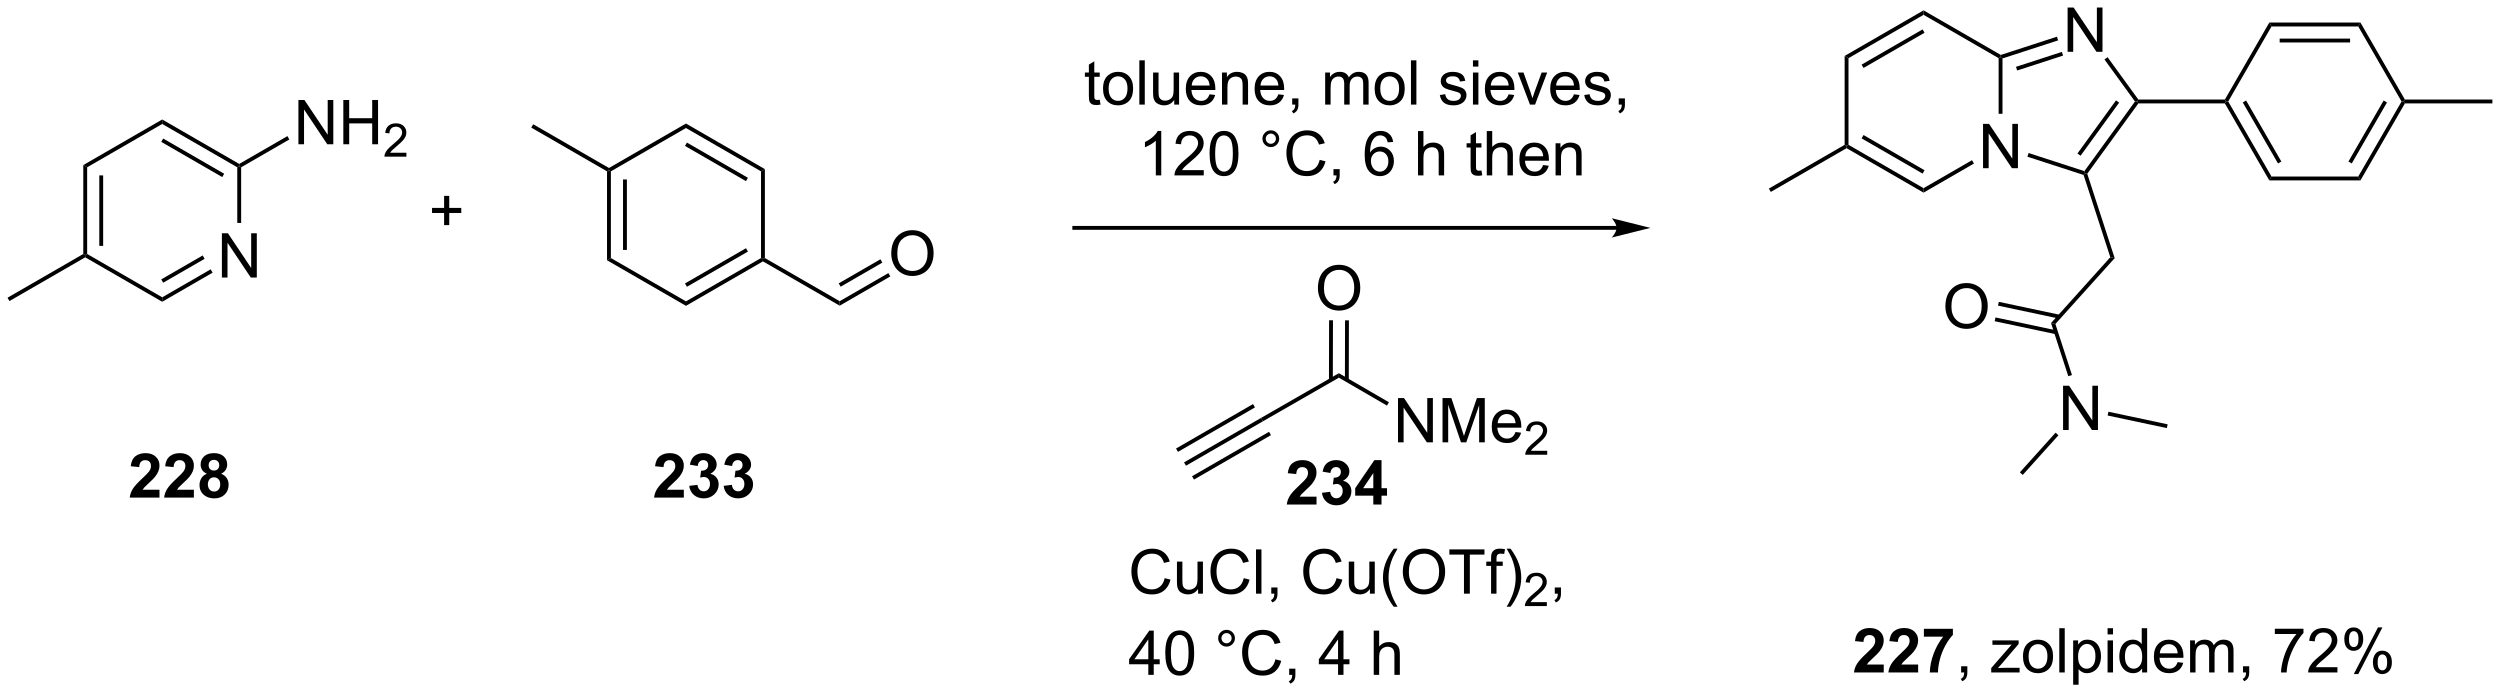 <?xml version="1.0" encoding="UTF-8"?>
<!DOCTYPE svg PUBLIC '-//W3C//DTD SVG 1.0//EN'
          'http://www.w3.org/TR/2001/REC-SVG-20010904/DTD/svg10.dtd'>
<svg stroke-dasharray="none" shape-rendering="auto" xmlns="http://www.w3.org/2000/svg" font-family="'Dialog'" text-rendering="auto" width="887" fill-opacity="1" color-interpolation="auto" color-rendering="auto" preserveAspectRatio="xMidYMid meet" font-size="12px" viewBox="0 0 887 246" fill="black" xmlns:xlink="http://www.w3.org/1999/xlink" stroke="black" image-rendering="auto" stroke-miterlimit="10" stroke-linecap="square" stroke-linejoin="miter" font-style="normal" stroke-width="1" height="246" stroke-dashoffset="0" font-weight="normal" stroke-opacity="1"
><!--Generated by the Batik Graphics2D SVG Generator--><defs id="genericDefs"
  /><g
  ><defs id="defs1"
    ><clipPath clipPathUnits="userSpaceOnUse" id="clipPath1"
      ><path d="M0.646 1.596 L333.249 1.596 L333.249 93.7 L0.646 93.7 L0.646 1.596 Z"
      /></clipPath
      ><clipPath clipPathUnits="userSpaceOnUse" id="clipPath2"
      ><path d="M31.995 33.891 L31.995 123.434 L355.35 123.434 L355.35 33.891 Z"
      /></clipPath
    ></defs
    ><g transform="scale(2.667,2.667) translate(-0.646,-1.596) matrix(1.029,0,0,1.029,-32.264,-33.264)"
    ><path d="M60.67 69.759 L60.67 64.032 L61.448 64.032 L64.456 68.527 L64.456 64.032 L65.183 64.032 L65.183 69.759 L64.404 69.759 L61.396 65.259 L61.396 69.759 L60.67 69.759 Z" stroke="none" clip-path="url(#clipPath2)"
    /></g
    ><g transform="matrix(2.743,0,0,2.743,-87.76,-92.96)"
    ><path d="M42.767 55.24 L43.267 55.528 L43.267 66.74 L43.017 66.884 L42.767 66.74 ZM44.837 56.579 L44.837 65.689 L45.337 65.689 L45.337 56.579 Z" stroke="none" clip-path="url(#clipPath2)"
    /></g
    ><g transform="matrix(2.743,0,0,2.743,-87.76,-92.96)"
    ><path d="M43.017 67.173 L43.017 66.884 L43.267 66.74 L52.976 72.345 L52.976 72.923 Z" stroke="none" clip-path="url(#clipPath2)"
    /></g
    ><g transform="matrix(2.743,0,0,2.743,-87.76,-92.96)"
    ><path d="M52.976 72.923 L52.976 72.345 L59.245 68.726 L59.495 69.159 ZM53.101 70.46 L58.46 67.367 L58.21 66.933 L52.851 70.027 Z" stroke="none" clip-path="url(#clipPath2)"
    /></g
    ><g transform="matrix(2.743,0,0,2.743,-87.76,-92.96)"
    ><path d="M63.185 62.725 L62.685 62.725 L62.685 55.528 L62.935 55.384 L63.185 55.528 Z" stroke="none" clip-path="url(#clipPath2)"
    /></g
    ><g transform="matrix(2.743,0,0,2.743,-87.76,-92.96)"
    ><path d="M62.935 55.095 L62.935 55.384 L62.685 55.528 L52.976 49.923 L52.976 49.345 ZM60.99 56.363 L53.101 51.808 L52.851 52.241 L60.74 56.796 Z" stroke="none" clip-path="url(#clipPath2)"
    /></g
    ><g transform="matrix(2.743,0,0,2.743,-87.76,-92.96)"
    ><path d="M52.976 49.345 L52.976 49.923 L43.267 55.528 L42.767 55.24 Z" stroke="none" clip-path="url(#clipPath2)"
    /></g
    ><g transform="matrix(2.743,0,0,2.743,-87.76,-92.96)"
    ><path d="M70.594 52.554 L70.594 46.827 L71.373 46.827 L74.381 51.322 L74.381 46.827 L75.107 46.827 L75.107 52.554 L74.329 52.554 L71.321 48.054 L71.321 52.554 L70.594 52.554 ZM76.403 52.554 L76.403 46.827 L77.161 46.827 L77.161 49.179 L80.137 49.179 L80.137 46.827 L80.895 46.827 L80.895 52.554 L80.137 52.554 L80.137 49.853 L77.161 49.853 L77.161 52.554 L76.403 52.554 Z" stroke="none" clip-path="url(#clipPath2)"
    /></g
    ><g transform="matrix(2.743,0,0,2.743,-87.76,-92.96)"
    ><path d="M84.561 53.646 L84.561 54.154 L81.721 54.154 Q81.716 53.963 81.784 53.787 Q81.891 53.498 82.129 53.217 Q82.37 52.935 82.821 52.566 Q83.52 51.992 83.766 51.656 Q84.012 51.32 84.012 51.021 Q84.012 50.709 83.788 50.494 Q83.565 50.277 83.204 50.277 Q82.823 50.277 82.594 50.506 Q82.366 50.734 82.364 51.138 L81.821 51.084 Q81.878 50.476 82.241 50.16 Q82.604 49.842 83.216 49.842 Q83.835 49.842 84.194 50.185 Q84.555 50.527 84.555 51.033 Q84.555 51.291 84.45 51.541 Q84.344 51.789 84.098 52.064 Q83.854 52.34 83.286 52.82 Q82.811 53.218 82.676 53.361 Q82.542 53.504 82.454 53.646 L84.561 53.646 Z" stroke="none" clip-path="url(#clipPath2)"
    /></g
    ><g transform="matrix(2.743,0,0,2.743,-87.76,-92.96)"
    ><path d="M63.185 55.528 L62.935 55.384 L62.935 55.095 L69.169 51.496 L69.419 51.929 Z" stroke="none" clip-path="url(#clipPath2)"
    /></g
    ><g transform="matrix(2.743,0,0,2.743,-87.76,-92.96)"
    ><path d="M110.511 56.053 L110.761 55.909 L111.011 56.053 L111.011 67.265 L110.511 67.553 ZM112.581 57.104 L112.581 66.214 L113.081 66.214 L113.081 57.104 Z" stroke="none" clip-path="url(#clipPath2)"
    /></g
    ><g transform="matrix(2.743,0,0,2.743,-87.76,-92.96)"
    ><path d="M110.511 67.553 L111.011 67.265 L120.721 72.87 L120.721 73.448 Z" stroke="none" clip-path="url(#clipPath2)"
    /></g
    ><g transform="matrix(2.743,0,0,2.743,-87.76,-92.96)"
    ><path d="M120.721 73.448 L120.721 72.87 L130.43 67.265 L130.68 67.409 L130.68 67.698 ZM120.846 70.985 L128.735 66.43 L128.485 65.997 L120.596 70.552 Z" stroke="none" clip-path="url(#clipPath2)"
    /></g
    ><g transform="matrix(2.743,0,0,2.743,-87.76,-92.96)"
    ><path d="M130.93 67.265 L130.68 67.409 L130.43 67.265 L130.43 56.053 L130.93 55.765 Z" stroke="none" clip-path="url(#clipPath2)"
    /></g
    ><g transform="matrix(2.743,0,0,2.743,-87.76,-92.96)"
    ><path d="M130.93 55.765 L130.43 56.053 L120.721 50.448 L120.721 49.87 ZM128.735 56.888 L120.846 52.333 L120.596 52.766 L128.485 57.321 Z" stroke="none" clip-path="url(#clipPath2)"
    /></g
    ><g transform="matrix(2.743,0,0,2.743,-87.76,-92.96)"
    ><path d="M120.721 49.87 L120.721 50.448 L111.011 56.053 L110.761 55.909 L110.761 55.62 Z" stroke="none" clip-path="url(#clipPath2)"
    /></g
    ><g transform="matrix(2.743,0,0,2.743,-87.76,-92.96)"
    ><path d="M110.761 55.62 L110.761 55.909 L110.511 56.053 L100.712 50.395 L100.962 49.962 Z" stroke="none" clip-path="url(#clipPath2)"
    /></g
    ><g transform="matrix(2.743,0,0,2.743,-87.76,-92.96)"
    ><path d="M130.68 67.698 L130.68 67.409 L130.93 67.265 L140.605 72.85 L140.605 73.428 Z" stroke="none" clip-path="url(#clipPath2)"
    /></g
    ><g transform="matrix(2.743,0,0,2.743,-87.76,-92.96)"
    ><path d="M147.276 66.702 Q147.276 65.275 148.042 64.47 Q148.808 63.663 150.019 63.663 Q150.81 63.663 151.446 64.043 Q152.084 64.421 152.417 65.098 Q152.753 65.775 152.753 66.634 Q152.753 67.506 152.401 68.194 Q152.05 68.881 151.404 69.236 Q150.761 69.59 150.013 69.59 Q149.206 69.59 148.568 69.199 Q147.933 68.806 147.605 68.131 Q147.276 67.454 147.276 66.702 ZM148.058 66.712 Q148.058 67.749 148.613 68.345 Q149.17 68.939 150.011 68.939 Q150.865 68.939 151.417 68.337 Q151.972 67.736 151.972 66.631 Q151.972 65.931 151.735 65.41 Q151.498 64.889 151.042 64.603 Q150.589 64.314 150.021 64.314 Q149.217 64.314 148.636 64.868 Q148.058 65.421 148.058 66.712 Z" stroke="none" clip-path="url(#clipPath2)"
    /></g
    ><g transform="matrix(2.743,0,0,2.743,-87.76,-92.96)"
    ><path d="M140.605 73.428 L140.605 72.85 L146.904 69.213 L147.154 69.647 ZM140.73 70.974 L146.123 67.86 L145.873 67.427 L140.48 70.541 Z" stroke="none" clip-path="url(#clipPath2)"
    /></g
    ><g transform="matrix(2.743,0,0,2.743,-87.76,-92.96)"
    ><path d="M241.099 63.116 L170.949 63.116 L170.699 63.116 L170.699 63.616 L170.949 63.616 L241.099 63.616 L241.349 63.616 L241.349 63.116 L241.099 63.116 ZM245.474 63.366 L240.474 62.116 C240.474 62.116 241.099 62.819 241.099 63.366 C241.099 63.913 240.474 64.616 240.474 64.616 Z" stroke="none" clip-path="url(#clipPath2)"
    /></g
    ><g transform="matrix(2.743,0,0,2.743,-87.76,-92.96)"
    ><path d="M185.398 94.129 L185.148 93.696 L195.105 87.948 L195.359 88.378 ZM184.363 92.337 L194.322 86.587 L194.072 86.154 L184.113 91.904 ZM186.433 95.922 L196.39 90.173 L196.14 89.74 L186.183 95.489 Z" stroke="none" clip-path="url(#clipPath2)"
    /></g
    ><g transform="matrix(2.743,0,0,2.743,-87.76,-92.96)"
    ><path d="M195.359 88.378 L195.105 87.948 L205.175 82.164 L205.174 82.742 Z" stroke="none" clip-path="url(#clipPath2)"
    /></g
    ><g transform="matrix(2.743,0,0,2.743,-87.76,-92.96)"
    ><path d="M202.464 71.179 Q202.464 69.752 203.229 68.947 Q203.995 68.14 205.206 68.14 Q205.998 68.14 206.633 68.52 Q207.271 68.897 207.604 69.575 Q207.94 70.252 207.94 71.111 Q207.94 71.983 207.589 72.671 Q207.237 73.358 206.591 73.713 Q205.948 74.067 205.201 74.067 Q204.393 74.067 203.756 73.676 Q203.12 73.283 202.792 72.608 Q202.464 71.931 202.464 71.179 ZM203.245 71.189 Q203.245 72.226 203.8 72.822 Q204.357 73.416 205.198 73.416 Q206.052 73.416 206.604 72.814 Q207.159 72.213 207.159 71.108 Q207.159 70.408 206.922 69.887 Q206.685 69.366 206.229 69.08 Q205.776 68.791 205.209 68.791 Q204.404 68.791 203.823 69.345 Q203.245 69.897 203.245 71.189 Z" stroke="none" clip-path="url(#clipPath2)"
    /></g
    ><g transform="matrix(2.743,0,0,2.743,-87.76,-92.96)"
    ><path d="M206.455 83.051 L206.472 75.322 L205.972 75.321 L205.955 83.05 ZM204.392 83.047 L204.41 75.318 L203.91 75.316 L203.892 83.045 Z" stroke="none" clip-path="url(#clipPath2)"
    /></g
    ><g transform="matrix(2.743,0,0,2.743,-87.76,-92.96)"
    ><path d="M212.821 91.106 L212.821 85.379 L213.599 85.379 L216.607 89.874 L216.607 85.379 L217.333 85.379 L217.333 91.106 L216.555 91.106 L213.547 86.606 L213.547 91.106 L212.821 91.106 ZM218.582 91.106 L218.582 85.379 L219.723 85.379 L221.08 89.434 Q221.267 89.999 221.353 90.28 Q221.449 89.968 221.658 89.363 L223.028 85.379 L224.048 85.379 L224.048 91.106 L223.317 91.106 L223.317 86.311 L221.653 91.106 L220.97 91.106 L219.314 86.231 L219.314 91.106 L218.582 91.106 ZM228.02 89.77 L228.746 89.858 Q228.574 90.496 228.108 90.848 Q227.645 91.199 226.923 91.199 Q226.012 91.199 225.478 90.639 Q224.947 90.077 224.947 89.067 Q224.947 88.02 225.486 87.442 Q226.025 86.863 226.884 86.863 Q227.715 86.863 228.241 87.431 Q228.77 87.996 228.77 89.022 Q228.77 89.085 228.767 89.21 L225.673 89.21 Q225.712 89.895 226.059 90.259 Q226.408 90.621 226.926 90.621 Q227.314 90.621 227.587 90.418 Q227.861 90.215 228.02 89.77 ZM225.712 88.632 L228.028 88.632 Q227.981 88.108 227.762 87.848 Q227.426 87.442 226.892 87.442 Q226.408 87.442 226.077 87.767 Q225.746 88.09 225.712 88.632 Z" stroke="none" clip-path="url(#clipPath2)"
    /></g
    ><g transform="matrix(2.743,0,0,2.743,-87.76,-92.96)"
    ><path d="M232.123 92.198 L232.123 92.706 L229.283 92.706 Q229.278 92.514 229.346 92.338 Q229.453 92.049 229.691 91.768 Q229.932 91.487 230.383 91.118 Q231.082 90.543 231.328 90.208 Q231.574 89.872 231.574 89.573 Q231.574 89.26 231.35 89.045 Q231.127 88.829 230.766 88.829 Q230.385 88.829 230.156 89.057 Q229.928 89.286 229.926 89.69 L229.383 89.635 Q229.44 89.028 229.803 88.712 Q230.166 88.393 230.778 88.393 Q231.397 88.393 231.756 88.737 Q232.117 89.079 232.117 89.585 Q232.117 89.842 232.012 90.092 Q231.906 90.34 231.66 90.616 Q231.416 90.891 230.848 91.372 Q230.373 91.77 230.238 91.913 Q230.104 92.055 230.016 92.198 L232.123 92.198 Z" stroke="none" clip-path="url(#clipPath2)"
    /></g
    ><g transform="matrix(2.743,0,0,2.743,-87.76,-92.96)"
    ><path d="M205.174 82.742 L205.175 82.164 L211.646 85.92 L211.395 86.352 Z" stroke="none" clip-path="url(#clipPath2)"
    /></g
    ><g transform="matrix(2.743,0,0,2.743,-87.76,-92.96)"
    ><path d="M182.642 108.674 L183.4 108.864 Q183.163 109.799 182.543 110.291 Q181.923 110.781 181.03 110.781 Q180.103 110.781 179.522 110.403 Q178.944 110.025 178.639 109.312 Q178.337 108.596 178.337 107.775 Q178.337 106.879 178.678 106.216 Q179.022 105.549 179.652 105.202 Q180.282 104.856 181.04 104.856 Q181.9 104.856 182.486 105.294 Q183.072 105.731 183.303 106.525 L182.556 106.7 Q182.358 106.075 181.978 105.791 Q181.6 105.504 181.025 105.504 Q180.366 105.504 179.921 105.822 Q179.478 106.137 179.298 106.671 Q179.119 107.205 179.119 107.77 Q179.119 108.502 179.332 109.046 Q179.546 109.591 179.994 109.861 Q180.444 110.129 180.967 110.129 Q181.603 110.129 182.043 109.762 Q182.486 109.395 182.642 108.674 ZM186.964 110.682 L186.964 110.072 Q186.479 110.775 185.646 110.775 Q185.279 110.775 184.961 110.635 Q184.643 110.494 184.487 110.281 Q184.333 110.067 184.271 109.76 Q184.229 109.551 184.229 109.103 L184.229 106.533 L184.932 106.533 L184.932 108.833 Q184.932 109.385 184.974 109.575 Q185.042 109.853 185.255 110.012 Q185.471 110.169 185.786 110.169 Q186.104 110.169 186.38 110.007 Q186.659 109.846 186.773 109.567 Q186.888 109.286 186.888 108.754 L186.888 106.533 L187.591 106.533 L187.591 110.682 L186.964 110.682 ZM192.869 108.674 L193.626 108.864 Q193.389 109.799 192.769 110.291 Q192.15 110.781 191.256 110.781 Q190.329 110.781 189.749 110.403 Q189.171 110.025 188.866 109.312 Q188.564 108.596 188.564 107.775 Q188.564 106.879 188.905 106.216 Q189.249 105.549 189.879 105.202 Q190.509 104.856 191.267 104.856 Q192.126 104.856 192.712 105.294 Q193.298 105.731 193.53 106.525 L192.782 106.7 Q192.585 106.075 192.204 105.791 Q191.827 105.504 191.251 105.504 Q190.592 105.504 190.147 105.822 Q189.704 106.137 189.525 106.671 Q189.345 107.205 189.345 107.77 Q189.345 108.502 189.559 109.046 Q189.772 109.591 190.22 109.861 Q190.671 110.129 191.194 110.129 Q191.829 110.129 192.269 109.762 Q192.712 109.395 192.869 108.674 ZM194.456 110.682 L194.456 104.955 L195.159 104.955 L195.159 110.682 L194.456 110.682 ZM196.431 110.682 L196.431 109.879 L197.233 109.879 L197.233 110.682 Q197.233 111.124 197.077 111.395 Q196.921 111.666 196.579 111.814 L196.384 111.515 Q196.608 111.416 196.712 111.226 Q196.819 111.038 196.829 110.682 L196.431 110.682 ZM204.869 108.674 L205.626 108.864 Q205.389 109.799 204.769 110.291 Q204.15 110.781 203.256 110.781 Q202.329 110.781 201.749 110.403 Q201.171 110.025 200.866 109.312 Q200.564 108.596 200.564 107.775 Q200.564 106.879 200.905 106.216 Q201.249 105.549 201.879 105.202 Q202.509 104.856 203.267 104.856 Q204.126 104.856 204.712 105.294 Q205.298 105.731 205.53 106.525 L204.782 106.7 Q204.585 106.075 204.204 105.791 Q203.827 105.504 203.251 105.504 Q202.592 105.504 202.147 105.822 Q201.704 106.137 201.525 106.671 Q201.345 107.205 201.345 107.77 Q201.345 108.502 201.559 109.046 Q201.772 109.591 202.22 109.861 Q202.671 110.129 203.194 110.129 Q203.829 110.129 204.269 109.762 Q204.712 109.395 204.869 108.674 ZM209.19 110.682 L209.19 110.072 Q208.706 110.775 207.872 110.775 Q207.505 110.775 207.188 110.635 Q206.87 110.494 206.714 110.281 Q206.56 110.067 206.497 109.76 Q206.456 109.551 206.456 109.103 L206.456 106.533 L207.159 106.533 L207.159 108.833 Q207.159 109.385 207.201 109.575 Q207.268 109.853 207.482 110.012 Q207.698 110.169 208.013 110.169 Q208.331 110.169 208.607 110.007 Q208.885 109.846 209 109.567 Q209.115 109.286 209.115 108.754 L209.115 106.533 L209.818 106.533 L209.818 110.682 L209.19 110.682 ZM212.264 112.367 Q211.681 111.632 211.277 110.648 Q210.876 109.661 210.876 108.606 Q210.876 107.676 211.178 106.825 Q211.53 105.838 212.264 104.856 L212.767 104.856 Q212.296 105.669 212.142 106.017 Q211.905 106.557 211.767 107.142 Q211.6 107.872 211.6 108.611 Q211.6 110.489 212.767 112.367 L212.264 112.367 ZM213.444 107.892 Q213.444 106.466 214.21 105.661 Q214.975 104.853 216.186 104.853 Q216.978 104.853 217.613 105.234 Q218.251 105.611 218.585 106.288 Q218.921 106.966 218.921 107.825 Q218.921 108.697 218.569 109.385 Q218.217 110.072 217.572 110.426 Q216.928 110.781 216.181 110.781 Q215.374 110.781 214.736 110.39 Q214.1 109.997 213.772 109.322 Q213.444 108.645 213.444 107.892 ZM214.225 107.903 Q214.225 108.939 214.78 109.536 Q215.337 110.129 216.178 110.129 Q217.032 110.129 217.585 109.528 Q218.139 108.926 218.139 107.822 Q218.139 107.122 217.902 106.601 Q217.665 106.08 217.21 105.794 Q216.756 105.504 216.189 105.504 Q215.384 105.504 214.803 106.059 Q214.225 106.611 214.225 107.903 ZM221.354 110.682 L221.354 105.629 L219.466 105.629 L219.466 104.955 L224.005 104.955 L224.005 105.629 L222.112 105.629 L222.112 110.682 L221.354 110.682 ZM224.861 110.682 L224.861 107.08 L224.241 107.08 L224.241 106.533 L224.861 106.533 L224.861 106.091 Q224.861 105.674 224.936 105.471 Q225.038 105.197 225.293 105.028 Q225.548 104.856 226.009 104.856 Q226.306 104.856 226.665 104.926 L226.561 105.541 Q226.342 105.502 226.147 105.502 Q225.827 105.502 225.694 105.64 Q225.561 105.775 225.561 106.15 L225.561 106.533 L226.369 106.533 L226.369 107.08 L225.561 107.08 L225.561 110.682 L224.861 110.682 ZM227.378 112.367 L226.872 112.367 Q228.042 110.489 228.042 108.611 Q228.042 107.877 227.872 107.153 Q227.74 106.567 227.503 106.028 Q227.349 105.676 226.872 104.856 L227.378 104.856 Q228.112 105.838 228.464 106.825 Q228.763 107.676 228.763 108.606 Q228.763 109.661 228.359 110.648 Q227.956 111.632 227.378 112.367 Z" stroke="none" clip-path="url(#clipPath2)"
    /></g
    ><g transform="matrix(2.743,0,0,2.743,-87.76,-92.96)"
    ><path d="M232.074 111.774 L232.074 112.282 L229.234 112.282 Q229.228 112.09 229.296 111.914 Q229.404 111.625 229.642 111.344 Q229.882 111.063 230.333 110.694 Q231.033 110.12 231.279 109.784 Q231.525 109.448 231.525 109.149 Q231.525 108.836 231.3 108.621 Q231.077 108.405 230.716 108.405 Q230.335 108.405 230.107 108.633 Q229.878 108.862 229.876 109.266 L229.333 109.211 Q229.39 108.604 229.753 108.287 Q230.117 107.969 230.728 107.969 Q231.347 107.969 231.706 108.313 Q232.068 108.655 232.068 109.16 Q232.068 109.418 231.962 109.668 Q231.857 109.916 231.611 110.192 Q231.367 110.467 230.798 110.948 Q230.324 111.346 230.189 111.489 Q230.054 111.631 229.966 111.774 L232.074 111.774 Z" stroke="none" clip-path="url(#clipPath2)"
    /></g
    ><g transform="matrix(2.743,0,0,2.743,-87.76,-92.96)"
    ><path d="M233.1 110.682 L233.1 109.879 L233.902 109.879 L233.902 110.682 Q233.902 111.124 233.746 111.395 Q233.589 111.666 233.248 111.814 L233.053 111.515 Q233.277 111.416 233.381 111.226 Q233.488 111.038 233.498 110.682 L233.1 110.682 Z" stroke="none" clip-path="url(#clipPath2)"
    /></g
    ><g transform="matrix(2.743,0,0,2.743,-87.76,-92.96)"
    ><path d="M180.525 121.182 L180.525 119.809 L178.04 119.809 L178.04 119.166 L180.655 115.455 L181.228 115.455 L181.228 119.166 L182.001 119.166 L182.001 119.809 L181.228 119.809 L181.228 121.182 L180.525 121.182 ZM180.525 119.166 L180.525 116.583 L178.733 119.166 L180.525 119.166 ZM182.721 118.356 Q182.721 117.341 182.93 116.723 Q183.138 116.103 183.549 115.767 Q183.964 115.432 184.589 115.432 Q185.049 115.432 185.396 115.617 Q185.745 115.801 185.971 116.153 Q186.198 116.502 186.326 117.004 Q186.456 117.504 186.456 118.356 Q186.456 119.364 186.247 119.984 Q186.042 120.603 185.628 120.942 Q185.216 121.281 184.589 121.281 Q183.76 121.281 183.286 120.684 Q182.721 119.971 182.721 118.356 ZM183.443 118.356 Q183.443 119.767 183.773 120.234 Q184.104 120.7 184.589 120.7 Q185.073 120.7 185.401 120.231 Q185.732 119.762 185.732 118.356 Q185.732 116.942 185.401 116.478 Q185.073 116.012 184.581 116.012 Q184.096 116.012 183.807 116.424 Q183.443 116.947 183.443 118.356 ZM189.56 116.439 Q189.56 115.989 189.878 115.674 Q190.198 115.356 190.643 115.356 Q191.096 115.356 191.411 115.674 Q191.729 115.989 191.729 116.439 Q191.729 116.887 191.409 117.208 Q191.091 117.525 190.643 117.525 Q190.198 117.525 189.878 117.21 Q189.56 116.892 189.56 116.439 ZM189.987 116.439 Q189.987 116.713 190.18 116.906 Q190.372 117.098 190.646 117.098 Q190.917 117.098 191.109 116.906 Q191.302 116.713 191.302 116.439 Q191.302 116.166 191.109 115.973 Q190.917 115.778 190.646 115.778 Q190.372 115.778 190.18 115.973 Q189.987 116.166 189.987 116.439 ZM196.962 119.174 L197.72 119.364 Q197.483 120.299 196.863 120.791 Q196.244 121.281 195.35 121.281 Q194.423 121.281 193.842 120.903 Q193.264 120.525 192.96 119.812 Q192.657 119.096 192.657 118.275 Q192.657 117.379 192.999 116.716 Q193.342 116.049 193.973 115.702 Q194.603 115.356 195.361 115.356 Q196.22 115.356 196.806 115.794 Q197.392 116.231 197.624 117.025 L196.876 117.2 Q196.678 116.575 196.298 116.291 Q195.921 116.004 195.345 116.004 Q194.686 116.004 194.241 116.322 Q193.798 116.637 193.619 117.171 Q193.439 117.705 193.439 118.27 Q193.439 119.002 193.652 119.546 Q193.866 120.091 194.314 120.361 Q194.764 120.629 195.288 120.629 Q195.923 120.629 196.363 120.262 Q196.806 119.895 196.962 119.174 ZM198.747 121.182 L198.747 120.379 L199.549 120.379 L199.549 121.182 Q199.549 121.624 199.393 121.895 Q199.237 122.166 198.896 122.314 L198.701 122.015 Q198.924 121.916 199.029 121.726 Q199.135 121.538 199.146 121.182 L198.747 121.182 ZM205.068 121.182 L205.068 119.809 L202.583 119.809 L202.583 119.166 L205.198 115.455 L205.771 115.455 L205.771 119.166 L206.544 119.166 L206.544 119.809 L205.771 119.809 L205.771 121.182 L205.068 121.182 ZM205.068 119.166 L205.068 116.583 L203.276 119.166 L205.068 119.166 ZM209.682 121.182 L209.682 115.455 L210.385 115.455 L210.385 117.51 Q210.878 116.939 211.628 116.939 Q212.089 116.939 212.427 117.122 Q212.768 117.301 212.914 117.622 Q213.06 117.942 213.06 118.551 L213.06 121.182 L212.357 121.182 L212.357 118.551 Q212.357 118.025 212.128 117.786 Q211.901 117.544 211.482 117.544 Q211.169 117.544 210.893 117.708 Q210.62 117.869 210.503 118.148 Q210.385 118.424 210.385 118.911 L210.385 121.182 L209.682 121.182 Z" stroke="none" clip-path="url(#clipPath2)"
    /></g
    ><g transform="matrix(2.743,0,0,2.743,-87.76,-92.96)"
    ><path d="M174.243 46.793 L174.345 47.416 Q174.048 47.478 173.813 47.478 Q173.431 47.478 173.22 47.358 Q173.009 47.236 172.923 47.038 Q172.837 46.84 172.837 46.207 L172.837 43.822 L172.321 43.822 L172.321 43.275 L172.837 43.275 L172.837 42.246 L173.537 41.824 L173.537 43.275 L174.243 43.275 L174.243 43.822 L173.537 43.822 L173.537 46.246 Q173.537 46.548 173.574 46.634 Q173.61 46.72 173.694 46.772 Q173.78 46.822 173.936 46.822 Q174.053 46.822 174.243 46.793 ZM174.669 45.348 Q174.669 44.197 175.31 43.642 Q175.846 43.181 176.614 43.181 Q177.471 43.181 178.013 43.741 Q178.557 44.301 178.557 45.291 Q178.557 46.09 178.315 46.551 Q178.075 47.009 177.617 47.264 Q177.159 47.517 176.614 47.517 Q175.744 47.517 175.205 46.96 Q174.669 46.4 174.669 45.348 ZM175.393 45.348 Q175.393 46.145 175.739 46.543 Q176.088 46.939 176.614 46.939 Q177.138 46.939 177.484 46.541 Q177.833 46.142 177.833 45.324 Q177.833 44.556 177.484 44.16 Q177.135 43.762 176.614 43.762 Q176.088 43.762 175.739 44.158 Q175.393 44.551 175.393 45.348 ZM179.365 47.423 L179.365 41.697 L180.069 41.697 L180.069 47.423 L179.365 47.423 ZM183.877 47.423 L183.877 46.814 Q183.393 47.517 182.56 47.517 Q182.192 47.517 181.875 47.376 Q181.557 47.236 181.401 47.022 Q181.247 46.809 181.185 46.501 Q181.143 46.293 181.143 45.845 L181.143 43.275 L181.846 43.275 L181.846 45.574 Q181.846 46.126 181.888 46.316 Q181.955 46.595 182.169 46.754 Q182.385 46.91 182.7 46.91 Q183.018 46.91 183.294 46.749 Q183.572 46.587 183.687 46.309 Q183.802 46.028 183.802 45.496 L183.802 43.275 L184.505 43.275 L184.505 47.423 L183.877 47.423 ZM188.446 46.087 L189.173 46.176 Q189.001 46.814 188.535 47.166 Q188.071 47.517 187.35 47.517 Q186.438 47.517 185.905 46.957 Q185.373 46.395 185.373 45.384 Q185.373 44.337 185.912 43.759 Q186.451 43.181 187.311 43.181 Q188.142 43.181 188.668 43.749 Q189.196 44.314 189.196 45.34 Q189.196 45.403 189.194 45.528 L186.1 45.528 Q186.139 46.212 186.485 46.577 Q186.834 46.939 187.352 46.939 Q187.74 46.939 188.014 46.736 Q188.287 46.533 188.446 46.087 ZM186.139 44.949 L188.454 44.949 Q188.407 44.426 188.188 44.166 Q187.852 43.759 187.319 43.759 Q186.834 43.759 186.504 44.085 Q186.173 44.408 186.139 44.949 ZM190.057 47.423 L190.057 43.275 L190.69 43.275 L190.69 43.863 Q191.145 43.181 192.01 43.181 Q192.385 43.181 192.697 43.316 Q193.013 43.449 193.169 43.668 Q193.325 43.887 193.388 44.189 Q193.427 44.384 193.427 44.871 L193.427 47.423 L192.724 47.423 L192.724 44.9 Q192.724 44.47 192.64 44.257 Q192.56 44.043 192.351 43.918 Q192.143 43.791 191.862 43.791 Q191.411 43.791 191.086 44.077 Q190.76 44.361 190.76 45.158 L190.76 47.423 L190.057 47.423 ZM197.345 46.087 L198.071 46.176 Q197.899 46.814 197.433 47.166 Q196.97 47.517 196.248 47.517 Q195.337 47.517 194.803 46.957 Q194.272 46.395 194.272 45.384 Q194.272 44.337 194.811 43.759 Q195.35 43.181 196.209 43.181 Q197.04 43.181 197.566 43.749 Q198.095 44.314 198.095 45.34 Q198.095 45.403 198.092 45.528 L194.998 45.528 Q195.037 46.212 195.384 46.577 Q195.733 46.939 196.251 46.939 Q196.639 46.939 196.912 46.736 Q197.186 46.533 197.345 46.087 ZM195.037 44.949 L197.352 44.949 Q197.306 44.426 197.087 44.166 Q196.751 43.759 196.217 43.759 Q195.733 43.759 195.402 44.085 Q195.071 44.408 195.037 44.949 ZM199.138 47.423 L199.138 46.621 L199.94 46.621 L199.94 47.423 Q199.94 47.866 199.784 48.137 Q199.627 48.408 199.286 48.556 L199.091 48.257 Q199.315 48.158 199.419 47.968 Q199.526 47.78 199.536 47.423 L199.138 47.423 ZM203.401 47.423 L203.401 43.275 L204.028 43.275 L204.028 43.856 Q204.224 43.551 204.547 43.366 Q204.872 43.181 205.286 43.181 Q205.747 43.181 206.041 43.374 Q206.338 43.564 206.458 43.908 Q206.95 43.181 207.739 43.181 Q208.356 43.181 208.687 43.522 Q209.02 43.863 209.02 44.574 L209.02 47.423 L208.322 47.423 L208.322 44.809 Q208.322 44.387 208.252 44.202 Q208.185 44.017 208.005 43.905 Q207.825 43.791 207.583 43.791 Q207.145 43.791 206.856 44.082 Q206.567 44.371 206.567 45.012 L206.567 47.423 L205.864 47.423 L205.864 44.728 Q205.864 44.259 205.692 44.025 Q205.52 43.791 205.13 43.791 Q204.833 43.791 204.58 43.947 Q204.33 44.103 204.216 44.405 Q204.104 44.705 204.104 45.27 L204.104 47.423 L203.401 47.423 ZM209.802 45.348 Q209.802 44.197 210.442 43.642 Q210.979 43.181 211.747 43.181 Q212.604 43.181 213.145 43.741 Q213.69 44.301 213.69 45.291 Q213.69 46.09 213.447 46.551 Q213.208 47.009 212.75 47.264 Q212.291 47.517 211.747 47.517 Q210.877 47.517 210.338 46.96 Q209.802 46.4 209.802 45.348 ZM210.526 45.348 Q210.526 46.145 210.872 46.543 Q211.221 46.939 211.747 46.939 Q212.27 46.939 212.617 46.541 Q212.966 46.142 212.966 45.324 Q212.966 44.556 212.617 44.16 Q212.268 43.762 211.747 43.762 Q211.221 43.762 210.872 44.158 Q210.526 44.551 210.526 45.348 ZM214.498 47.423 L214.498 41.697 L215.201 41.697 L215.201 47.423 L214.498 47.423 ZM218.233 46.184 L218.928 46.074 Q218.985 46.494 219.254 46.718 Q219.522 46.939 220.001 46.939 Q220.485 46.939 220.72 46.741 Q220.954 46.543 220.954 46.278 Q220.954 46.041 220.748 45.903 Q220.602 45.809 220.03 45.666 Q219.256 45.47 218.957 45.327 Q218.657 45.184 218.504 44.934 Q218.35 44.681 218.35 44.376 Q218.35 44.098 218.475 43.863 Q218.602 43.626 218.821 43.47 Q218.985 43.348 219.269 43.264 Q219.553 43.181 219.876 43.181 Q220.365 43.181 220.733 43.322 Q221.102 43.462 221.277 43.702 Q221.454 43.941 221.522 44.345 L220.834 44.439 Q220.787 44.119 220.561 43.939 Q220.337 43.759 219.928 43.759 Q219.444 43.759 219.235 43.921 Q219.03 44.08 219.03 44.293 Q219.03 44.431 219.115 44.541 Q219.201 44.653 219.384 44.728 Q219.49 44.767 220.006 44.908 Q220.751 45.106 221.045 45.233 Q221.342 45.361 221.509 45.603 Q221.678 45.845 221.678 46.205 Q221.678 46.556 221.472 46.866 Q221.267 47.176 220.879 47.348 Q220.493 47.517 220.006 47.517 Q219.196 47.517 218.772 47.181 Q218.35 46.845 218.233 46.184 ZM222.517 42.504 L222.517 41.697 L223.22 41.697 L223.22 42.504 L222.517 42.504 ZM222.517 47.423 L222.517 43.275 L223.22 43.275 L223.22 47.423 L222.517 47.423 ZM227.13 46.087 L227.856 46.176 Q227.685 46.814 227.218 47.166 Q226.755 47.517 226.034 47.517 Q225.122 47.517 224.588 46.957 Q224.057 46.395 224.057 45.384 Q224.057 44.337 224.596 43.759 Q225.135 43.181 225.994 43.181 Q226.825 43.181 227.351 43.749 Q227.88 44.314 227.88 45.34 Q227.88 45.403 227.877 45.528 L224.784 45.528 Q224.822 46.212 225.169 46.577 Q225.518 46.939 226.036 46.939 Q226.424 46.939 226.697 46.736 Q226.971 46.533 227.13 46.087 ZM224.822 44.949 L227.138 44.949 Q227.091 44.426 226.872 44.166 Q226.536 43.759 226.002 43.759 Q225.518 43.759 225.187 44.085 Q224.856 44.408 224.822 44.949 ZM229.892 47.423 L228.313 43.275 L229.056 43.275 L229.946 45.759 Q230.092 46.16 230.212 46.595 Q230.306 46.267 230.475 45.806 L231.397 43.275 L232.118 43.275 L230.548 47.423 L229.892 47.423 ZM235.579 46.087 L236.306 46.176 Q236.134 46.814 235.668 47.166 Q235.204 47.517 234.483 47.517 Q233.571 47.517 233.037 46.957 Q232.506 46.395 232.506 45.384 Q232.506 44.337 233.045 43.759 Q233.584 43.181 234.444 43.181 Q235.274 43.181 235.8 43.749 Q236.329 44.314 236.329 45.34 Q236.329 45.403 236.326 45.528 L233.233 45.528 Q233.272 46.212 233.618 46.577 Q233.967 46.939 234.485 46.939 Q234.873 46.939 235.147 46.736 Q235.42 46.533 235.579 46.087 ZM233.272 44.949 L235.587 44.949 Q235.54 44.426 235.321 44.166 Q234.985 43.759 234.451 43.759 Q233.967 43.759 233.636 44.085 Q233.306 44.408 233.272 44.949 ZM236.909 46.184 L237.604 46.074 Q237.661 46.494 237.929 46.718 Q238.197 46.939 238.677 46.939 Q239.161 46.939 239.395 46.741 Q239.63 46.543 239.63 46.278 Q239.63 46.041 239.424 45.903 Q239.278 45.809 238.705 45.666 Q237.932 45.47 237.632 45.327 Q237.333 45.184 237.179 44.934 Q237.026 44.681 237.026 44.376 Q237.026 44.098 237.151 43.863 Q237.278 43.626 237.497 43.47 Q237.661 43.348 237.945 43.264 Q238.229 43.181 238.552 43.181 Q239.041 43.181 239.409 43.322 Q239.778 43.462 239.953 43.702 Q240.13 43.941 240.197 44.345 L239.51 44.439 Q239.463 44.119 239.237 43.939 Q239.013 43.759 238.604 43.759 Q238.119 43.759 237.911 43.921 Q237.705 44.08 237.705 44.293 Q237.705 44.431 237.791 44.541 Q237.877 44.653 238.06 44.728 Q238.166 44.767 238.682 44.908 Q239.427 45.106 239.721 45.233 Q240.018 45.361 240.185 45.603 Q240.354 45.845 240.354 46.205 Q240.354 46.556 240.148 46.866 Q239.942 47.176 239.554 47.348 Q239.169 47.517 238.682 47.517 Q237.872 47.517 237.447 47.181 Q237.026 46.845 236.909 46.184 ZM241.372 47.423 L241.372 46.621 L242.174 46.621 L242.174 47.423 Q242.174 47.866 242.018 48.137 Q241.862 48.408 241.52 48.556 L241.325 48.257 Q241.549 48.158 241.653 47.968 Q241.76 47.78 241.77 47.423 L241.372 47.423 Z" stroke="none" clip-path="url(#clipPath2)"
    /></g
    ><g transform="matrix(2.743,0,0,2.743,-87.76,-92.96)"
    ><path d="M182.2 56.573 L181.496 56.573 L181.496 52.092 Q181.241 52.334 180.83 52.576 Q180.418 52.818 180.09 52.941 L180.09 52.261 Q180.679 51.982 181.119 51.589 Q181.561 51.193 181.746 50.823 L182.2 50.823 L182.2 56.573 ZM187.696 55.896 L187.696 56.573 L183.909 56.573 Q183.901 56.318 183.992 56.084 Q184.136 55.698 184.453 55.323 Q184.774 54.948 185.375 54.456 Q186.308 53.691 186.636 53.243 Q186.964 52.795 186.964 52.396 Q186.964 51.98 186.664 51.693 Q186.367 51.404 185.886 51.404 Q185.378 51.404 185.073 51.709 Q184.768 52.013 184.766 52.553 L184.042 52.48 Q184.117 51.67 184.602 51.248 Q185.086 50.823 185.901 50.823 Q186.727 50.823 187.206 51.282 Q187.688 51.737 187.688 52.412 Q187.688 52.756 187.547 53.089 Q187.406 53.42 187.078 53.787 Q186.753 54.154 185.995 54.795 Q185.362 55.326 185.183 55.516 Q185.003 55.706 184.886 55.896 L187.696 55.896 ZM188.45 53.748 Q188.45 52.732 188.658 52.115 Q188.866 51.495 189.278 51.159 Q189.692 50.823 190.317 50.823 Q190.778 50.823 191.124 51.008 Q191.473 51.193 191.7 51.545 Q191.926 51.894 192.054 52.396 Q192.184 52.896 192.184 53.748 Q192.184 54.756 191.976 55.375 Q191.77 55.995 191.356 56.334 Q190.944 56.672 190.317 56.672 Q189.488 56.672 189.015 56.076 Q188.45 55.362 188.45 53.748 ZM189.171 53.748 Q189.171 55.159 189.502 55.625 Q189.832 56.092 190.317 56.092 Q190.801 56.092 191.129 55.623 Q191.46 55.154 191.46 53.748 Q191.46 52.334 191.129 51.87 Q190.801 51.404 190.309 51.404 Q189.825 51.404 189.535 51.816 Q189.171 52.339 189.171 53.748 ZM195.288 51.831 Q195.288 51.381 195.606 51.066 Q195.926 50.748 196.371 50.748 Q196.825 50.748 197.14 51.066 Q197.457 51.381 197.457 51.831 Q197.457 52.279 197.137 52.599 Q196.819 52.917 196.371 52.917 Q195.926 52.917 195.606 52.602 Q195.288 52.284 195.288 51.831 ZM195.715 51.831 Q195.715 52.105 195.908 52.297 Q196.101 52.49 196.374 52.49 Q196.645 52.49 196.838 52.297 Q197.03 52.105 197.03 51.831 Q197.03 51.558 196.838 51.365 Q196.645 51.17 196.374 51.17 Q196.101 51.17 195.908 51.365 Q195.715 51.558 195.715 51.831 ZM202.69 54.566 L203.448 54.756 Q203.211 55.691 202.591 56.183 Q201.972 56.672 201.078 56.672 Q200.151 56.672 199.571 56.295 Q198.992 55.917 198.688 55.203 Q198.386 54.487 198.386 53.667 Q198.386 52.771 198.727 52.107 Q199.071 51.441 199.701 51.094 Q200.331 50.748 201.089 50.748 Q201.948 50.748 202.534 51.185 Q203.12 51.623 203.352 52.417 L202.604 52.592 Q202.406 51.967 202.026 51.683 Q201.649 51.396 201.073 51.396 Q200.414 51.396 199.969 51.714 Q199.526 52.029 199.347 52.563 Q199.167 53.097 199.167 53.662 Q199.167 54.394 199.381 54.938 Q199.594 55.482 200.042 55.753 Q200.492 56.021 201.016 56.021 Q201.651 56.021 202.091 55.654 Q202.534 55.287 202.69 54.566 ZM204.476 56.573 L204.476 55.771 L205.278 55.771 L205.278 56.573 Q205.278 57.016 205.121 57.287 Q204.965 57.558 204.624 57.706 L204.429 57.407 Q204.653 57.308 204.757 57.118 Q204.863 56.93 204.874 56.573 L204.476 56.573 ZM212.192 52.248 L211.491 52.303 Q211.397 51.888 211.226 51.701 Q210.942 51.401 210.522 51.401 Q210.186 51.401 209.934 51.589 Q209.601 51.831 209.408 52.297 Q209.218 52.761 209.21 53.62 Q209.465 53.232 209.832 53.045 Q210.2 52.857 210.601 52.857 Q211.304 52.857 211.798 53.375 Q212.293 53.894 212.293 54.714 Q212.293 55.253 212.059 55.717 Q211.827 56.178 211.421 56.425 Q211.015 56.672 210.499 56.672 Q209.621 56.672 209.067 56.026 Q208.512 55.378 208.512 53.894 Q208.512 52.232 209.124 51.48 Q209.66 50.823 210.567 50.823 Q211.241 50.823 211.673 51.203 Q212.106 51.581 212.192 52.248 ZM209.319 54.717 Q209.319 55.081 209.473 55.414 Q209.629 55.745 209.905 55.92 Q210.184 56.092 210.488 56.092 Q210.934 56.092 211.254 55.732 Q211.575 55.373 211.575 54.756 Q211.575 54.162 211.257 53.821 Q210.942 53.48 210.46 53.48 Q209.983 53.48 209.65 53.821 Q209.319 54.162 209.319 54.717 ZM215.41 56.573 L215.41 50.847 L216.113 50.847 L216.113 52.901 Q216.606 52.331 217.356 52.331 Q217.817 52.331 218.155 52.513 Q218.496 52.693 218.642 53.013 Q218.788 53.334 218.788 53.943 L218.788 56.573 L218.085 56.573 L218.085 53.943 Q218.085 53.417 217.856 53.178 Q217.629 52.935 217.21 52.935 Q216.897 52.935 216.621 53.099 Q216.348 53.261 216.231 53.539 Q216.113 53.816 216.113 54.303 L216.113 56.573 L215.41 56.573 ZM223.616 55.943 L223.718 56.566 Q223.421 56.628 223.186 56.628 Q222.804 56.628 222.593 56.508 Q222.382 56.386 222.296 56.188 Q222.21 55.99 222.21 55.357 L222.21 52.972 L221.694 52.972 L221.694 52.425 L222.21 52.425 L222.21 51.396 L222.91 50.974 L222.91 52.425 L223.616 52.425 L223.616 52.972 L222.91 52.972 L222.91 55.396 Q222.91 55.698 222.947 55.784 Q222.983 55.87 223.067 55.922 Q223.153 55.972 223.309 55.972 Q223.426 55.972 223.616 55.943 ZM224.305 56.573 L224.305 50.847 L225.008 50.847 L225.008 52.901 Q225.5 52.331 226.25 52.331 Q226.711 52.331 227.05 52.513 Q227.391 52.693 227.537 53.013 Q227.683 53.334 227.683 53.943 L227.683 56.573 L226.979 56.573 L226.979 53.943 Q226.979 53.417 226.75 53.178 Q226.524 52.935 226.104 52.935 Q225.792 52.935 225.516 53.099 Q225.242 53.261 225.125 53.539 Q225.008 53.816 225.008 54.303 L225.008 56.573 L224.305 56.573 ZM231.593 55.237 L232.319 55.326 Q232.147 55.964 231.681 56.316 Q231.218 56.667 230.496 56.667 Q229.585 56.667 229.051 56.107 Q228.52 55.545 228.52 54.534 Q228.52 53.487 229.059 52.909 Q229.598 52.331 230.457 52.331 Q231.288 52.331 231.814 52.899 Q232.343 53.464 232.343 54.49 Q232.343 54.553 232.34 54.678 L229.246 54.678 Q229.285 55.362 229.632 55.727 Q229.981 56.089 230.499 56.089 Q230.887 56.089 231.16 55.886 Q231.434 55.683 231.593 55.237 ZM229.285 54.099 L231.601 54.099 Q231.554 53.576 231.335 53.316 Q230.999 52.909 230.465 52.909 Q229.981 52.909 229.65 53.235 Q229.319 53.558 229.285 54.099 ZM233.203 56.573 L233.203 52.425 L233.836 52.425 L233.836 53.013 Q234.292 52.331 235.156 52.331 Q235.531 52.331 235.844 52.467 Q236.159 52.599 236.315 52.818 Q236.472 53.037 236.534 53.339 Q236.573 53.534 236.573 54.021 L236.573 56.573 L235.87 56.573 L235.87 54.05 Q235.87 53.62 235.787 53.407 Q235.706 53.193 235.498 53.068 Q235.289 52.941 235.008 52.941 Q234.558 52.941 234.232 53.227 Q233.906 53.511 233.906 54.308 L233.906 56.573 L233.203 56.573 Z" stroke="none" clip-path="url(#clipPath2)"
    /></g
    ><g transform="matrix(2.743,0,0,2.743,-87.76,-92.96)"
    ><path d="M288.495 55.643 L288.495 49.916 L289.274 49.916 L292.282 54.411 L292.282 49.916 L293.009 49.916 L293.009 55.643 L292.23 55.643 L289.222 51.143 L289.222 55.643 L288.495 55.643 Z" stroke="none" clip-path="url(#clipPath2)"
    /></g
    ><g transform="matrix(2.743,0,0,2.743,-87.76,-92.96)"
    ><path d="M270.593 41.124 L271.093 41.413 L271.093 52.624 L270.843 52.768 L270.593 52.624 Z" stroke="none" clip-path="url(#clipPath2)"
    /></g
    ><g transform="matrix(2.743,0,0,2.743,-87.76,-92.96)"
    ><path d="M270.843 53.057 L270.843 52.768 L271.093 52.624 L280.802 58.23 L280.802 58.807 ZM272.788 51.789 L280.677 56.344 L280.927 55.911 L273.038 51.356 Z" stroke="none" clip-path="url(#clipPath2)"
    /></g
    ><g transform="matrix(2.743,0,0,2.743,-87.76,-92.96)"
    ><path d="M280.802 58.807 L280.802 58.23 L287.07 54.61 L287.32 55.043 Z" stroke="none" clip-path="url(#clipPath2)"
    /></g
    ><g transform="matrix(2.743,0,0,2.743,-87.76,-92.96)"
    ><path d="M291.011 48.609 L290.511 48.609 L290.511 41.413 L290.761 41.268 L291.011 41.45 Z" stroke="none" clip-path="url(#clipPath2)"
    /></g
    ><g transform="matrix(2.743,0,0,2.743,-87.76,-92.96)"
    ><path d="M290.79 40.996 L290.761 41.268 L290.511 41.413 L280.802 35.807 L280.802 35.23 Z" stroke="none" clip-path="url(#clipPath2)"
    /></g
    ><g transform="matrix(2.743,0,0,2.743,-87.76,-92.96)"
    ><path d="M280.802 35.23 L280.802 35.807 L271.093 41.413 L270.593 41.124 ZM280.677 37.692 L272.788 42.247 L273.038 42.68 L280.927 38.125 Z" stroke="none" clip-path="url(#clipPath2)"
    /></g
    ><g transform="matrix(2.743,0,0,2.743,-87.76,-92.96)"
    ><path d="M299.433 40.589 L299.433 34.863 L300.211 34.863 L303.219 39.358 L303.219 34.863 L303.946 34.863 L303.946 40.589 L303.167 40.589 L300.159 36.089 L300.159 40.589 L299.433 40.589 Z" stroke="none" clip-path="url(#clipPath2)"
    /></g
    ><g transform="matrix(2.743,0,0,2.743,-87.76,-92.96)"
    ><path d="M294.234 54.159 L294.388 53.684 L301.603 56.028 L301.698 56.322 L301.5 56.52 Z" stroke="none" clip-path="url(#clipPath2)"
    /></g
    ><g transform="matrix(2.743,0,0,2.743,-87.76,-92.96)"
    ><path d="M301.975 56.366 L301.698 56.322 L301.603 56.028 L308.149 47.018 L308.458 47.018 L308.585 47.268 ZM301.11 54.035 L306.101 47.165 L305.697 46.871 L300.705 53.741 Z" stroke="none" clip-path="url(#clipPath2)"
    /></g
    ><g transform="matrix(2.743,0,0,2.743,-87.76,-92.96)"
    ><path d="M308.585 46.768 L308.458 47.018 L308.149 47.018 L304.2 41.583 L304.604 41.289 Z" stroke="none" clip-path="url(#clipPath2)"
    /></g
    ><g transform="matrix(2.743,0,0,2.743,-87.76,-92.96)"
    ><path d="M298.055 38.635 L298.21 39.111 L291.011 41.45 L290.761 41.268 L290.79 40.996 ZM298.695 40.604 L292.754 42.534 L292.908 43.01 L298.85 41.079 Z" stroke="none" clip-path="url(#clipPath2)"
    /></g
    ><g transform="matrix(2.743,0,0,2.743,-87.76,-92.96)"
    ><path d="M308.585 47.268 L308.458 47.018 L308.585 46.768 L319.774 46.768 L319.918 47.018 L319.774 47.268 Z" stroke="none" clip-path="url(#clipPath2)"
    /></g
    ><g transform="matrix(2.743,0,0,2.743,-87.76,-92.96)"
    ><path d="M270.593 52.624 L270.843 52.768 L270.843 53.057 L261.043 58.715 L260.793 58.282 Z" stroke="none" clip-path="url(#clipPath2)"
    /></g
    ><g transform="matrix(2.743,0,0,2.743,-87.76,-92.96)"
    ><path d="M319.774 47.268 L319.918 47.018 L320.207 47.018 L325.812 56.727 L325.524 57.227 ZM322.092 47.143 L326.647 55.032 L327.079 54.782 L322.525 46.893 Z" stroke="none" clip-path="url(#clipPath2)"
    /></g
    ><g transform="matrix(2.743,0,0,2.743,-87.76,-92.96)"
    ><path d="M325.524 57.227 L325.812 56.727 L337.024 56.727 L337.312 57.227 Z" stroke="none" clip-path="url(#clipPath2)"
    /></g
    ><g transform="matrix(2.743,0,0,2.743,-87.76,-92.96)"
    ><path d="M337.312 57.227 L337.024 56.727 L342.629 47.018 L342.918 47.018 L343.062 47.268 ZM336.189 55.032 L340.744 47.143 L340.311 46.893 L335.756 54.782 Z" stroke="none" clip-path="url(#clipPath2)"
    /></g
    ><g transform="matrix(2.743,0,0,2.743,-87.76,-92.96)"
    ><path d="M343.062 46.768 L342.918 47.018 L342.629 47.018 L337.024 37.309 L337.312 36.809 Z" stroke="none" clip-path="url(#clipPath2)"
    /></g
    ><g transform="matrix(2.743,0,0,2.743,-87.76,-92.96)"
    ><path d="M337.312 36.809 L337.024 37.309 L325.812 37.309 L325.524 36.809 ZM335.973 38.879 L326.863 38.879 L326.863 39.379 L335.973 39.379 Z" stroke="none" clip-path="url(#clipPath2)"
    /></g
    ><g transform="matrix(2.743,0,0,2.743,-87.76,-92.96)"
    ><path d="M325.524 36.809 L325.812 37.309 L320.207 47.018 L319.918 47.018 L319.774 46.768 Z" stroke="none" clip-path="url(#clipPath2)"
    /></g
    ><g transform="matrix(2.743,0,0,2.743,-87.76,-92.96)"
    ><path d="M343.062 47.268 L342.918 47.018 L343.062 46.768 L354.378 46.768 L354.378 47.268 Z" stroke="none" clip-path="url(#clipPath2)"
    /></g
    ><g transform="matrix(2.743,0,0,2.743,-87.76,-92.96)"
    ><path d="M301.5 56.52 L301.698 56.322 L301.975 56.366 L305.522 67.281 L304.957 67.161 Z" stroke="none" clip-path="url(#clipPath2)"
    /></g
    ><g transform="matrix(2.743,0,0,2.743,-87.76,-92.96)"
    ><path d="M304.957 67.161 L305.522 67.281 L297.854 75.797 L297.289 75.677 Z" stroke="none" clip-path="url(#clipPath2)"
    /></g
    ><g transform="matrix(2.743,0,0,2.743,-87.76,-92.96)"
    ><path d="M298.847 89.512 L298.847 83.785 L299.626 83.785 L302.634 88.28 L302.634 83.785 L303.36 83.785 L303.36 89.512 L302.582 89.512 L299.574 85.012 L299.574 89.512 L298.847 89.512 Z" stroke="none" clip-path="url(#clipPath2)"
    /></g
    ><g transform="matrix(2.743,0,0,2.743,-87.76,-92.96)"
    ><path d="M297.289 75.677 L297.854 75.797 L299.999 82.4 L299.524 82.555 Z" stroke="none" clip-path="url(#clipPath2)"
    /></g
    ><g transform="matrix(2.743,0,0,2.743,-87.76,-92.96)"
    ><path d="M283.625 73.541 Q283.625 72.114 284.39 71.309 Q285.156 70.502 286.367 70.502 Q287.159 70.502 287.794 70.882 Q288.432 71.26 288.765 71.937 Q289.101 72.614 289.101 73.473 Q289.101 74.345 288.75 75.033 Q288.398 75.72 287.752 76.075 Q287.109 76.429 286.362 76.429 Q285.554 76.429 284.916 76.038 Q284.281 75.645 283.953 74.97 Q283.625 74.293 283.625 73.541 ZM284.406 73.551 Q284.406 74.588 284.961 75.184 Q285.518 75.778 286.359 75.778 Q287.213 75.778 287.765 75.176 Q288.32 74.575 288.32 73.47 Q288.32 72.77 288.083 72.249 Q287.846 71.728 287.39 71.442 Q286.937 71.153 286.37 71.153 Q285.565 71.153 284.984 71.707 Q284.406 72.26 284.406 73.551 Z" stroke="none" clip-path="url(#clipPath2)"
    /></g
    ><g transform="matrix(2.743,0,0,2.743,-87.76,-92.96)"
    ><path d="M298.42 74.608 L290.534 72.932 L290.43 73.421 L298.316 75.097 ZM297.991 76.626 L290.105 74.949 L290.001 75.439 L297.887 77.115 Z" stroke="none" clip-path="url(#clipPath2)"
    /></g
    ><g transform="matrix(2.743,0,0,2.743,-87.76,-92.96)"
    ><path d="M297.875 89.858 L298.247 90.193 L293.63 95.32 L293.259 94.986 Z" stroke="none" clip-path="url(#clipPath2)"
    /></g
    ><g transform="matrix(2.743,0,0,2.743,-87.76,-92.96)"
    ><path d="M304.611 87.636 L304.715 87.147 L312.374 88.775 L312.27 89.264 Z" stroke="none" clip-path="url(#clipPath2)"
    /></g
    ><g transform="matrix(2.743,0,0,2.743,-87.76,-92.96)"
    ><path d="M42.767 66.74 L43.017 66.884 L43.017 67.173 L33.217 72.831 L32.967 72.398 Z" stroke="none" clip-path="url(#clipPath2)"
    /></g
    ><g transform="matrix(2.743,0,0,2.743,-87.76,-92.96)"
    ><path d="M275.65 119.85 L275.65 120.871 L271.804 120.871 Q271.866 120.293 272.179 119.775 Q272.491 119.256 273.413 118.402 Q274.156 117.709 274.322 117.465 Q274.549 117.124 274.549 116.793 Q274.549 116.426 274.351 116.228 Q274.156 116.03 273.807 116.03 Q273.463 116.03 273.26 116.238 Q273.057 116.444 273.025 116.926 L271.932 116.816 Q272.031 115.91 272.546 115.517 Q273.062 115.121 273.835 115.121 Q274.682 115.121 275.166 115.579 Q275.65 116.035 275.65 116.715 Q275.65 117.1 275.512 117.452 Q275.374 117.801 275.072 118.183 Q274.874 118.436 274.353 118.913 Q273.835 119.389 273.695 119.545 Q273.557 119.702 273.471 119.85 L275.65 119.85 ZM280.1 119.85 L280.1 120.871 L276.253 120.871 Q276.316 120.293 276.628 119.775 Q276.941 119.256 277.863 118.402 Q278.605 117.709 278.772 117.465 Q278.998 117.124 278.998 116.793 Q278.998 116.426 278.8 116.228 Q278.605 116.03 278.256 116.03 Q277.912 116.03 277.709 116.238 Q277.506 116.444 277.475 116.926 L276.381 116.816 Q276.48 115.91 276.995 115.517 Q277.511 115.121 278.284 115.121 Q279.131 115.121 279.615 115.579 Q280.1 116.035 280.1 116.715 Q280.1 117.1 279.962 117.452 Q279.824 117.801 279.522 118.183 Q279.324 118.436 278.803 118.913 Q278.284 119.389 278.144 119.545 Q278.006 119.702 277.92 119.85 L280.1 119.85 ZM280.843 116.241 L280.843 115.222 L284.596 115.222 L284.596 116.019 Q284.132 116.475 283.65 117.332 Q283.171 118.186 282.919 119.15 Q282.666 120.113 282.671 120.871 L281.611 120.871 Q281.64 119.683 282.101 118.449 Q282.564 117.215 283.338 116.241 L280.843 116.241 Z" stroke="none" clip-path="url(#clipPath2)"
    /></g
    ><g transform="matrix(2.743,0,0,2.743,-87.76,-92.96)"
    ><path d="M285.662 120.871 L285.662 120.069 L286.464 120.069 L286.464 120.871 Q286.464 121.314 286.308 121.584 Q286.152 121.855 285.81 122.004 L285.615 121.704 Q285.839 121.605 285.943 121.415 Q286.05 121.228 286.06 120.871 L285.662 120.871 ZM289.553 120.871 L289.553 120.301 L292.193 117.269 Q291.745 117.293 291.402 117.293 L289.709 117.293 L289.709 116.722 L293.099 116.722 L293.099 117.186 L290.855 119.819 L290.42 120.301 Q290.894 120.264 291.308 120.264 L293.224 120.264 L293.224 120.871 L289.553 120.871 ZM293.662 118.795 Q293.662 117.644 294.303 117.09 Q294.839 116.629 295.607 116.629 Q296.464 116.629 297.006 117.189 Q297.55 117.749 297.55 118.738 Q297.55 119.538 297.308 119.999 Q297.068 120.457 296.61 120.712 Q296.152 120.965 295.607 120.965 Q294.738 120.965 294.199 120.407 Q293.662 119.847 293.662 118.795 ZM294.386 118.795 Q294.386 119.592 294.732 119.991 Q295.081 120.386 295.607 120.386 Q296.131 120.386 296.477 119.988 Q296.826 119.59 296.826 118.772 Q296.826 118.004 296.477 117.608 Q296.128 117.209 295.607 117.209 Q295.081 117.209 294.732 117.605 Q294.386 117.999 294.386 118.795 ZM298.359 120.871 L298.359 115.144 L299.062 115.144 L299.062 120.871 L298.359 120.871 ZM300.152 122.462 L300.152 116.722 L300.792 116.722 L300.792 117.261 Q301.019 116.944 301.303 116.788 Q301.589 116.629 301.995 116.629 Q302.527 116.629 302.933 116.902 Q303.339 117.176 303.545 117.673 Q303.753 118.17 303.753 118.764 Q303.753 119.402 303.524 119.913 Q303.295 120.42 302.86 120.694 Q302.425 120.965 301.943 120.965 Q301.592 120.965 301.313 120.816 Q301.034 120.668 300.855 120.441 L300.855 122.462 L300.152 122.462 ZM300.787 118.819 Q300.787 119.621 301.11 120.004 Q301.435 120.386 301.896 120.386 Q302.365 120.386 302.699 119.991 Q303.034 119.592 303.034 118.761 Q303.034 117.967 302.706 117.574 Q302.381 117.178 301.928 117.178 Q301.48 117.178 301.133 117.6 Q300.787 118.019 300.787 118.819 ZM304.603 115.952 L304.603 115.144 L305.307 115.144 L305.307 115.952 L304.603 115.952 ZM304.603 120.871 L304.603 116.722 L305.307 116.722 L305.307 120.871 L304.603 120.871 ZM309.068 120.871 L309.068 120.347 Q308.675 120.965 307.909 120.965 Q307.412 120.965 306.995 120.691 Q306.581 120.418 306.352 119.928 Q306.123 119.436 306.123 118.801 Q306.123 118.178 306.329 117.673 Q306.537 117.168 306.951 116.9 Q307.365 116.629 307.878 116.629 Q308.253 116.629 308.545 116.788 Q308.839 116.944 309.021 117.199 L309.021 115.144 L309.722 115.144 L309.722 120.871 L309.068 120.871 ZM306.847 118.801 Q306.847 119.597 307.183 119.993 Q307.519 120.386 307.974 120.386 Q308.435 120.386 308.758 120.009 Q309.081 119.631 309.081 118.858 Q309.081 118.006 308.753 117.608 Q308.425 117.209 307.943 117.209 Q307.474 117.209 307.159 117.592 Q306.847 117.975 306.847 118.801 ZM313.666 119.535 L314.392 119.624 Q314.221 120.261 313.755 120.613 Q313.291 120.965 312.57 120.965 Q311.658 120.965 311.124 120.405 Q310.593 119.842 310.593 118.832 Q310.593 117.785 311.132 117.207 Q311.671 116.629 312.531 116.629 Q313.361 116.629 313.887 117.196 Q314.416 117.761 314.416 118.788 Q314.416 118.85 314.413 118.975 L311.32 118.975 Q311.359 119.66 311.705 120.025 Q312.054 120.386 312.572 120.386 Q312.96 120.386 313.234 120.183 Q313.507 119.98 313.666 119.535 ZM311.359 118.397 L313.674 118.397 Q313.627 117.874 313.408 117.613 Q313.072 117.207 312.538 117.207 Q312.054 117.207 311.723 117.532 Q311.392 117.855 311.359 118.397 ZM315.277 120.871 L315.277 116.722 L315.904 116.722 L315.904 117.303 Q316.099 116.999 316.423 116.814 Q316.748 116.629 317.162 116.629 Q317.623 116.629 317.917 116.821 Q318.214 117.011 318.334 117.355 Q318.826 116.629 319.615 116.629 Q320.232 116.629 320.563 116.97 Q320.896 117.311 320.896 118.022 L320.896 120.871 L320.199 120.871 L320.199 118.256 Q320.199 117.834 320.128 117.65 Q320.06 117.465 319.881 117.353 Q319.701 117.238 319.459 117.238 Q319.021 117.238 318.732 117.53 Q318.443 117.819 318.443 118.459 L318.443 120.871 L317.74 120.871 L317.74 118.176 Q317.74 117.707 317.568 117.472 Q317.396 117.238 317.006 117.238 Q316.709 117.238 316.456 117.394 Q316.206 117.551 316.092 117.853 Q315.98 118.152 315.98 118.717 L315.98 120.871 L315.277 120.871 ZM322.123 120.871 L322.123 120.069 L322.925 120.069 L322.925 120.871 Q322.925 121.314 322.769 121.584 Q322.613 121.855 322.271 122.004 L322.076 121.704 Q322.3 121.605 322.404 121.415 Q322.511 121.228 322.521 120.871 L322.123 120.871 ZM326.238 115.894 L326.238 115.217 L329.943 115.217 L329.943 115.764 Q329.396 116.347 328.86 117.314 Q328.324 118.277 328.029 119.295 Q327.818 120.014 327.761 120.871 L327.037 120.871 Q327.05 120.194 327.303 119.238 Q327.558 118.28 328.032 117.392 Q328.506 116.504 329.042 115.894 L326.238 115.894 ZM334.335 120.194 L334.335 120.871 L330.549 120.871 Q330.541 120.616 330.632 120.381 Q330.775 119.996 331.093 119.621 Q331.413 119.246 332.015 118.754 Q332.947 117.988 333.275 117.54 Q333.603 117.092 333.603 116.694 Q333.603 116.277 333.304 115.991 Q333.007 115.702 332.525 115.702 Q332.017 115.702 331.713 116.006 Q331.408 116.311 331.406 116.85 L330.682 116.777 Q330.757 115.967 331.241 115.545 Q331.726 115.121 332.541 115.121 Q333.366 115.121 333.846 115.579 Q334.327 116.035 334.327 116.709 Q334.327 117.053 334.187 117.386 Q334.046 117.717 333.718 118.084 Q333.392 118.452 332.635 119.092 Q332.002 119.624 331.822 119.814 Q331.642 120.004 331.525 120.194 L334.335 120.194 ZM335.222 116.519 Q335.222 115.905 335.529 115.475 Q335.839 115.045 336.425 115.045 Q336.964 115.045 337.316 115.431 Q337.67 115.816 337.67 116.561 Q337.67 117.288 337.313 117.681 Q336.956 118.074 336.433 118.074 Q335.912 118.074 335.566 117.689 Q335.222 117.301 335.222 116.519 ZM336.443 115.53 Q336.183 115.53 336.008 115.756 Q335.834 115.983 335.834 116.59 Q335.834 117.139 336.008 117.366 Q336.185 117.59 336.443 117.59 Q336.709 117.59 336.883 117.363 Q337.058 117.136 337.058 116.535 Q337.058 115.98 336.881 115.756 Q336.706 115.53 336.443 115.53 ZM336.449 121.082 L339.581 115.045 L340.152 115.045 L337.029 121.082 L336.449 121.082 ZM338.925 119.527 Q338.925 118.91 339.232 118.483 Q339.542 118.053 340.131 118.053 Q340.67 118.053 341.024 118.439 Q341.378 118.824 341.378 119.569 Q341.378 120.295 341.019 120.689 Q340.662 121.082 340.136 121.082 Q339.615 121.082 339.269 120.694 Q338.925 120.303 338.925 119.527 ZM340.152 118.538 Q339.886 118.538 339.712 118.764 Q339.537 118.991 339.537 119.597 Q339.537 120.144 339.712 120.371 Q339.889 120.597 340.146 120.597 Q340.417 120.597 340.589 120.371 Q340.764 120.144 340.764 119.543 Q340.764 118.988 340.587 118.764 Q340.412 118.538 340.152 118.538 Z" stroke="none" clip-path="url(#clipPath2)"
    /></g
    ><g transform="matrix(2.743,0,0,2.743,-87.76,-92.96)"
    ><path d="M52.623 97.232 L52.623 98.252 L48.777 98.252 Q48.84 97.674 49.152 97.156 Q49.465 96.638 50.386 95.784 Q51.129 95.091 51.295 94.846 Q51.522 94.505 51.522 94.174 Q51.522 93.807 51.324 93.609 Q51.129 93.411 50.78 93.411 Q50.436 93.411 50.233 93.62 Q50.03 93.825 49.998 94.307 L48.905 94.198 Q49.004 93.292 49.519 92.898 Q50.035 92.502 50.808 92.502 Q51.655 92.502 52.139 92.961 Q52.623 93.417 52.623 94.096 Q52.623 94.482 52.486 94.833 Q52.347 95.182 52.045 95.565 Q51.847 95.818 51.327 96.294 Q50.808 96.771 50.668 96.927 Q50.53 97.083 50.444 97.232 L52.623 97.232 ZM57.073 97.232 L57.073 98.252 L53.226 98.252 Q53.289 97.674 53.601 97.156 Q53.914 96.638 54.836 95.784 Q55.578 95.091 55.745 94.846 Q55.971 94.505 55.971 94.174 Q55.971 93.807 55.773 93.609 Q55.578 93.411 55.229 93.411 Q54.885 93.411 54.682 93.62 Q54.479 93.825 54.448 94.307 L53.354 94.198 Q53.453 93.292 53.968 92.898 Q54.484 92.502 55.258 92.502 Q56.104 92.502 56.588 92.961 Q57.073 93.417 57.073 94.096 Q57.073 94.482 56.935 94.833 Q56.797 95.182 56.495 95.565 Q56.297 95.818 55.776 96.294 Q55.258 96.771 55.117 96.927 Q54.979 97.083 54.893 97.232 L57.073 97.232 ZM58.756 95.161 Q58.332 94.982 58.136 94.669 Q57.944 94.354 57.944 93.979 Q57.944 93.338 58.392 92.922 Q58.84 92.502 59.663 92.502 Q60.48 92.502 60.931 92.922 Q61.381 93.338 61.381 93.979 Q61.381 94.377 61.173 94.687 Q60.967 94.997 60.592 95.161 Q61.069 95.354 61.316 95.721 Q61.566 96.088 61.566 96.568 Q61.566 97.362 61.058 97.859 Q60.553 98.354 59.715 98.354 Q58.933 98.354 58.413 97.943 Q57.801 97.458 57.801 96.615 Q57.801 96.151 58.03 95.763 Q58.261 95.372 58.756 95.161 ZM58.983 94.057 Q58.983 94.385 59.168 94.57 Q59.355 94.752 59.663 94.752 Q59.975 94.752 60.163 94.568 Q60.35 94.38 60.35 94.052 Q60.35 93.745 60.165 93.56 Q59.98 93.372 59.676 93.372 Q59.358 93.372 59.17 93.56 Q58.983 93.747 58.983 94.057 ZM58.881 96.51 Q58.881 96.963 59.113 97.219 Q59.347 97.471 59.694 97.471 Q60.035 97.471 60.256 97.227 Q60.48 96.982 60.48 96.521 Q60.48 96.12 60.254 95.875 Q60.027 95.63 59.678 95.63 Q59.277 95.63 59.079 95.909 Q58.881 96.185 58.881 96.51 Z" stroke="none" clip-path="url(#clipPath2)"
    /></g
    ><g transform="matrix(2.743,0,0,2.743,-87.76,-92.96)"
    ><path d="M120.444 97.232 L120.444 98.252 L116.597 98.252 Q116.66 97.674 116.972 97.156 Q117.285 96.638 118.207 95.784 Q118.949 95.091 119.115 94.846 Q119.342 94.505 119.342 94.174 Q119.342 93.807 119.144 93.609 Q118.949 93.411 118.6 93.411 Q118.256 93.411 118.053 93.62 Q117.85 93.825 117.819 94.307 L116.725 94.198 Q116.824 93.292 117.339 92.898 Q117.855 92.502 118.628 92.502 Q119.475 92.502 119.959 92.961 Q120.444 93.417 120.444 94.096 Q120.444 94.482 120.305 94.833 Q120.167 95.182 119.865 95.565 Q119.667 95.818 119.147 96.294 Q118.628 96.771 118.488 96.927 Q118.35 97.083 118.264 97.232 L120.444 97.232 ZM121.148 96.732 L122.21 96.604 Q122.26 97.01 122.481 97.227 Q122.705 97.44 123.023 97.44 Q123.361 97.44 123.593 97.182 Q123.828 96.924 123.828 96.487 Q123.828 96.073 123.604 95.831 Q123.382 95.588 123.062 95.588 Q122.851 95.588 122.557 95.669 L122.679 94.776 Q123.124 94.786 123.359 94.583 Q123.593 94.377 123.593 94.036 Q123.593 93.747 123.421 93.575 Q123.249 93.403 122.963 93.403 Q122.682 93.403 122.481 93.599 Q122.283 93.794 122.242 94.169 L121.229 93.997 Q121.335 93.479 121.546 93.169 Q121.76 92.857 122.14 92.68 Q122.523 92.502 122.994 92.502 Q123.804 92.502 124.291 93.018 Q124.695 93.44 124.695 93.971 Q124.695 94.724 123.869 95.174 Q124.361 95.278 124.656 95.646 Q124.953 96.013 124.953 96.534 Q124.953 97.286 124.4 97.82 Q123.851 98.352 123.031 98.352 Q122.252 98.352 121.739 97.903 Q121.229 97.456 121.148 96.732 ZM125.597 96.732 L126.66 96.604 Q126.709 97.01 126.93 97.227 Q127.154 97.44 127.472 97.44 Q127.811 97.44 128.042 97.182 Q128.277 96.924 128.277 96.487 Q128.277 96.073 128.053 95.831 Q127.832 95.588 127.511 95.588 Q127.3 95.588 127.006 95.669 L127.128 94.776 Q127.574 94.786 127.808 94.583 Q128.042 94.377 128.042 94.036 Q128.042 93.747 127.871 93.575 Q127.699 93.403 127.412 93.403 Q127.131 93.403 126.93 93.599 Q126.733 93.794 126.691 94.169 L125.678 93.997 Q125.785 93.479 125.996 93.169 Q126.209 92.857 126.589 92.68 Q126.972 92.502 127.444 92.502 Q128.253 92.502 128.74 93.018 Q129.144 93.44 129.144 93.971 Q129.144 94.724 128.319 95.174 Q128.811 95.278 129.105 95.646 Q129.402 96.013 129.402 96.534 Q129.402 97.286 128.85 97.82 Q128.3 98.352 127.48 98.352 Q126.701 98.352 126.188 97.903 Q125.678 97.456 125.597 96.732 Z" stroke="none" clip-path="url(#clipPath2)"
    /></g
    ><g transform="matrix(2.743,0,0,2.743,-87.76,-92.96)"
    ><path d="M202.284 98.132 L202.284 99.153 L198.437 99.153 Q198.5 98.574 198.812 98.056 Q199.125 97.538 200.047 96.684 Q200.789 95.991 200.956 95.746 Q201.182 95.405 201.182 95.074 Q201.182 94.707 200.984 94.509 Q200.789 94.311 200.44 94.311 Q200.096 94.311 199.893 94.52 Q199.69 94.725 199.659 95.207 L198.565 95.098 Q198.664 94.192 199.179 93.798 Q199.695 93.403 200.469 93.403 Q201.315 93.403 201.799 93.861 Q202.284 94.317 202.284 94.996 Q202.284 95.382 202.146 95.733 Q202.008 96.082 201.706 96.465 Q201.508 96.718 200.987 97.194 Q200.469 97.671 200.328 97.827 Q200.19 97.983 200.104 98.132 L202.284 98.132 ZM202.988 97.632 L204.051 97.504 Q204.1 97.91 204.321 98.126 Q204.545 98.34 204.863 98.34 Q205.202 98.34 205.433 98.082 Q205.668 97.824 205.668 97.387 Q205.668 96.973 205.444 96.731 Q205.222 96.488 204.902 96.488 Q204.691 96.488 204.397 96.569 L204.519 95.676 Q204.965 95.686 205.199 95.483 Q205.433 95.278 205.433 94.936 Q205.433 94.647 205.262 94.475 Q205.09 94.303 204.803 94.303 Q204.522 94.303 204.321 94.499 Q204.124 94.694 204.082 95.069 L203.069 94.897 Q203.176 94.379 203.387 94.069 Q203.6 93.757 203.98 93.58 Q204.363 93.403 204.834 93.403 Q205.644 93.403 206.131 93.918 Q206.535 94.34 206.535 94.871 Q206.535 95.624 205.709 96.074 Q206.202 96.178 206.496 96.546 Q206.793 96.913 206.793 97.434 Q206.793 98.186 206.241 98.72 Q205.691 99.251 204.871 99.251 Q204.092 99.251 203.579 98.803 Q203.069 98.356 202.988 97.632 ZM209.627 99.153 L209.627 97.999 L207.284 97.999 L207.284 97.038 L209.768 93.403 L210.69 93.403 L210.69 97.035 L211.401 97.035 L211.401 97.999 L210.69 97.999 L210.69 99.153 L209.627 99.153 ZM209.627 97.035 L209.627 95.077 L208.312 97.035 L209.627 97.035 Z" stroke="none" clip-path="url(#clipPath2)"
    /></g
    ><g transform="matrix(2.743,0,0,2.743,-87.76,-92.96)"
    ><path d="M89.438 63.009 L89.438 61.439 L87.878 61.439 L87.878 60.782 L89.438 60.782 L89.438 59.225 L90.102 59.225 L90.102 60.782 L91.659 60.782 L91.659 61.439 L90.102 61.439 L90.102 63.009 L89.438 63.009 Z" stroke="none" clip-path="url(#clipPath2)"
    /></g
  ></g
></svg
>
